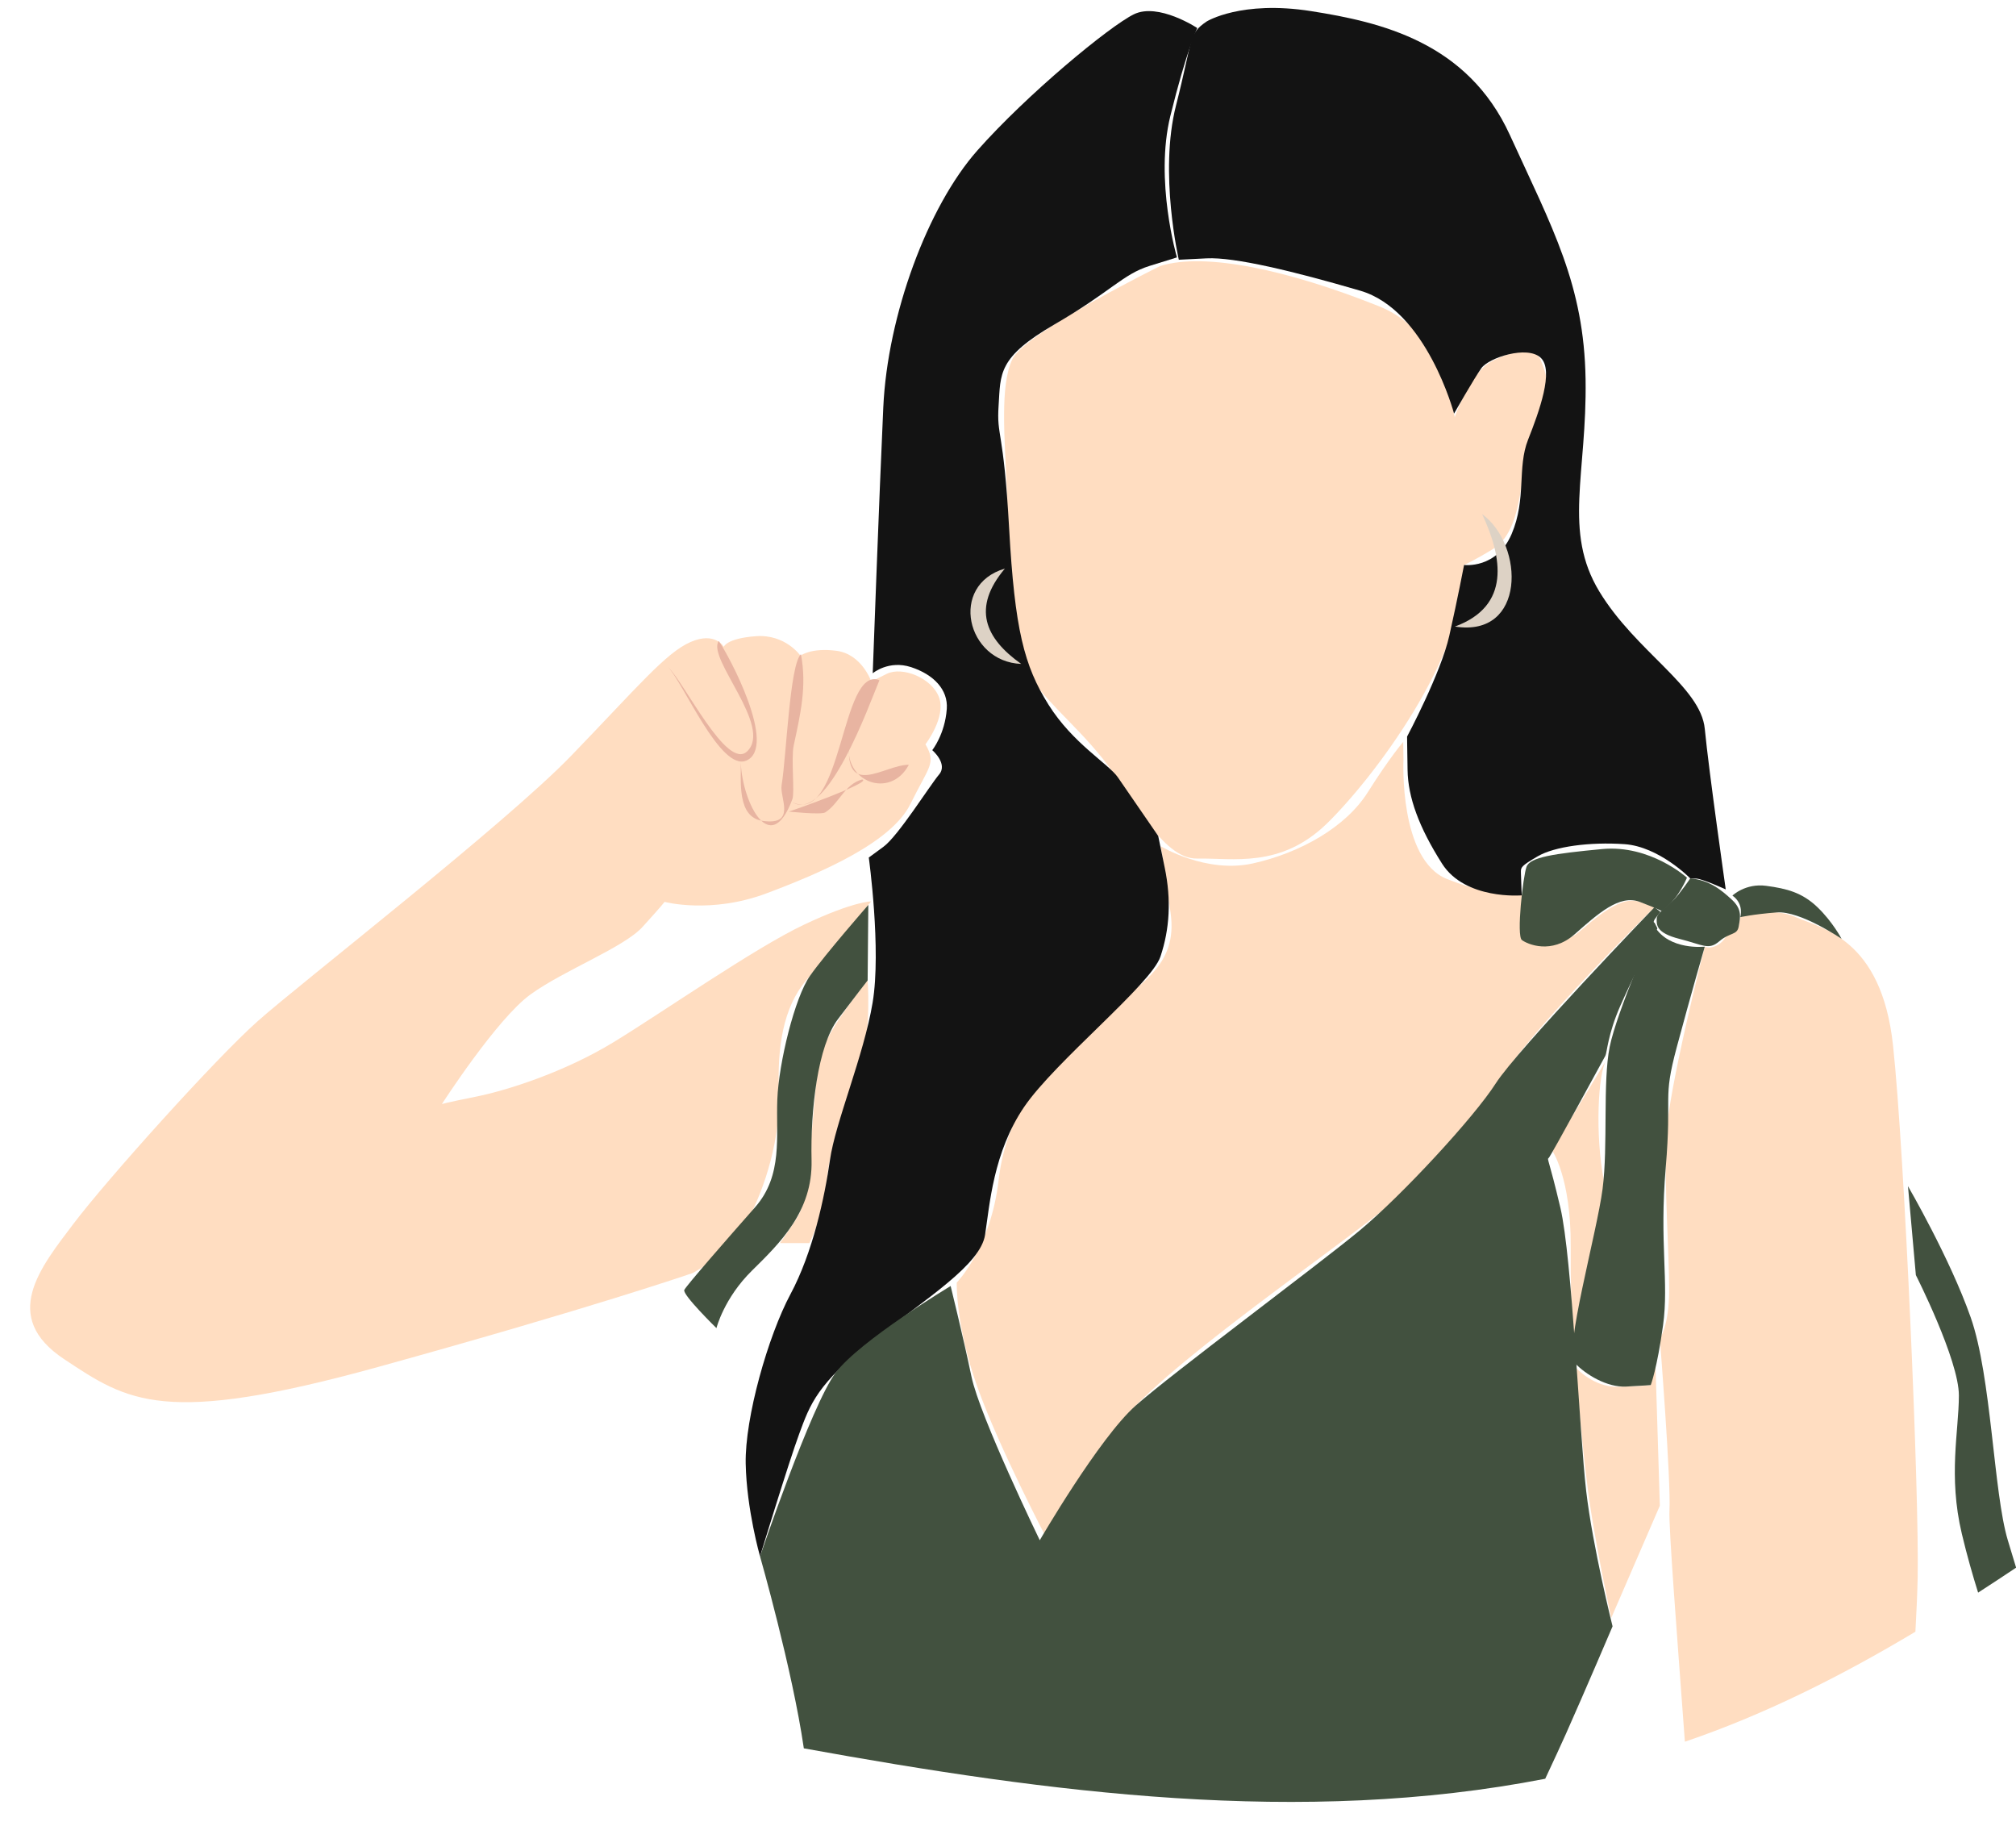 <?xml version="1.0" encoding="UTF-8"?><svg xmlns="http://www.w3.org/2000/svg" xmlns:xlink="http://www.w3.org/1999/xlink" height="799.5" preserveAspectRatio="xMidYMid meet" version="1.0" viewBox="40.0 161.3 882.8 799.5" width="882.8" zoomAndPan="magnify"><g><g id="change1_1"><path d="M 681.113 408.664 C 682.09 448.355 641.523 501.82 621.188 521.723 C 600.848 541.625 579.875 536.895 564.27 537.203 C 548.664 537.516 536.012 509.758 522.852 493.414 C 509.695 477.07 497.004 468.156 487.191 451.98 C 477.379 435.805 481.707 395.543 480.852 374.574 C 479.996 353.605 477.766 330.094 483.32 318.523 C 488.879 306.949 548.094 277.738 548.094 277.738 C 567.898 271.625 604.328 279.609 643.754 295.348 C 663.75 303.328 672.82 322.152 677.031 343.941 C 677.031 343.941 683.477 325.145 692.473 319.949 C 701.473 314.754 712.355 312.957 714.703 319.004 C 717.051 325.051 719.195 329.273 713.961 341.559 C 708.723 353.84 708.316 359.055 706.371 372.98 C 704.426 386.91 701.516 396.961 693.535 401.82 C 685.555 406.684 681.113 408.664 681.113 408.664" fill="#ffddc1"/></g><g id="change1_2"><path d="M 654.574 494 C 654.574 494 652.504 537.828 673.738 546.203 C 694.973 554.582 707.344 553.168 707.344 553.168 L 706.441 572.879 C 706.441 572.879 720.859 578.535 732.148 568.758 C 743.441 558.98 751.559 553.84 758.031 556.164 C 764.504 558.488 764.504 558.488 764.504 558.488 C 764.504 558.488 710.141 612.012 696.547 634.711 C 682.953 657.402 680.906 661.684 653.211 684.977 C 625.512 708.27 545.148 761.98 527.984 787.703 C 510.816 813.426 498.727 835.652 498.727 835.652 C 498.727 835.652 477.531 795.348 467.965 768.469 C 458.398 741.59 458.957 722.84 458.957 722.84 C 458.957 722.84 473.902 707.551 477.285 677.973 C 480.664 648.398 497.859 627.176 518.234 609.711 C 538.613 592.246 556.059 584.871 552.574 560.781 C 549.09 536.688 548.254 531.773 548.254 531.773 C 548.254 531.773 568.105 543.922 588.734 539.301 C 609.363 534.684 629.27 523.496 638.922 508.203 C 648.578 492.91 654.469 486.105 654.469 486.105 L 654.574 494" fill="#ffddc1"/></g><g id="change1_3"><path d="M 743.402 625.41 C 744.484 623.727 719.551 664.801 719.551 664.801 C 719.551 664.801 728.008 676.668 727.801 707.105 C 727.594 737.543 729.547 758.012 729.547 758.012 C 729.547 758.012 746.098 697.695 742.285 677.973 C 738.477 658.254 739.711 631.156 743.402 625.41" fill="#ffddc1"/></g><g id="change1_4"><path d="M 730.031 760.043 C 730.031 760.043 737.656 768.676 748.328 768.469 C 759 768.258 762.859 767.707 762.859 767.707 C 762.859 767.707 761.023 761.418 762.859 756.367 C 764.699 751.316 764.699 751.316 764.699 751.316 L 766.84 820.539 L 745.555 869.676 C 745.555 869.676 740.211 845.184 736.605 822.434 C 733.004 799.688 730.031 760.043 730.031 760.043" fill="#ffddc1"/></g><g id="change1_5"><path d="M 771.055 822.629 C 770.656 829.871 774.406 877.617 777.805 923.863 C 812.824 911.961 846.414 895.047 878.75 875.703 C 879.223 867.152 879.59 859.105 879.738 852.02 C 880.461 815.848 874.016 666.078 868.953 619.02 C 863.887 571.961 837.586 567.824 826.406 562.859 C 815.223 557.895 802.051 562.859 802.051 562.859 C 802.051 562.859 801.695 565.27 801.391 566.867 C 801.082 568.465 799.438 569.168 797.234 570.195 C 795.027 571.219 795.535 573.172 792.051 575.094 C 788.559 577.02 786.512 575.754 786.512 575.754 C 786.512 575.754 770.461 638.5 769.598 659.062 C 768.734 679.617 770.91 709.98 770.91 725.988 C 770.91 742 766.84 747.336 766.84 747.336 C 766.84 747.336 771.762 809.699 771.055 822.629" fill="#ffddc1"/></g><g id="change1_6"><path d="M 445.258 487.168 C 445.258 487.168 454.402 475.258 451.215 466.637 C 448.027 458.016 435.02 452.961 428.277 456.332 C 421.539 459.707 421.539 459.707 421.539 459.707 C 421.539 459.707 417.426 447.676 406.246 446.227 C 395.07 444.777 390.508 448.375 390.508 448.375 C 390.508 448.375 383.984 438.898 371.055 439.84 C 358.121 440.773 356.938 444.488 356.938 444.488 C 356.938 444.488 353.164 437.66 342.328 442.414 C 331.496 447.168 319.164 462.121 290.188 492.117 C 261.215 522.117 171.742 591.625 152.992 608.262 C 134.242 624.898 86.773 677.793 72.195 697.07 C 57.613 716.348 40.031 737.766 68.082 756.367 C 96.137 774.969 111.551 785.766 205.496 759.805 C 299.438 733.844 343.203 718.711 343.203 718.711 C 343.203 718.711 358.578 711.012 366.949 696.219 C 375.316 681.426 381.934 658.457 381.109 639.164 C 380.289 619.867 382.957 602.422 393.016 590.516 C 403.074 578.609 421.477 555.961 421.477 555.961 C 421.477 555.961 413.953 555.824 392.195 566.09 C 370.438 576.352 330.207 604.473 308.652 617.609 C 287.102 630.746 261.852 638.754 248.512 641.422 C 235.168 644.09 233.496 644.688 233.496 644.688 C 233.496 644.688 257.543 607.348 272.32 596.672 C 287.102 586 313.168 576.148 321.379 567.113 C 329.59 558.086 331.027 556.164 331.027 556.164 C 331.027 556.164 351.207 561.582 375.602 552.441 C 399.996 543.305 430.34 530.125 438.637 513.363 C 446.93 496.605 450.078 495.484 445.258 487.168" fill="#ffddc1"/></g><g id="change1_7"><path d="M 419.938 590.559 C 419.938 590.559 402.879 611.242 399.691 622.391 C 396.504 633.539 396.703 651.492 394.246 666.059 C 391.785 680.625 394.133 686.754 388.297 695.613 C 382.465 704.473 381.543 705.543 381.543 705.543 L 394.453 705.543 C 394.453 705.543 401.434 691.504 402.254 676.93 C 403.074 662.355 412.926 646.348 417.238 628.285 C 421.547 610.223 419.938 590.559 419.938 590.559" fill="#ffddc1"/></g><g id="change2_1"><path d="M 564.27 173.57 C 564.27 173.57 547.215 162.297 536.496 167.566 C 525.777 172.836 489.75 202.566 467.965 227.199 C 446.18 251.828 428.645 299.336 426.789 339.633 C 424.934 379.93 422.164 456.066 422.164 456.066 C 422.164 456.066 429.145 450.168 438.996 453.398 C 448.848 456.629 455.211 463.254 454.598 471.668 C 453.777 482.875 448.23 489.73 448.23 489.73 C 448.23 489.73 455.223 495.684 451.215 500.402 C 447.207 505.125 433.328 527.289 426.887 532.016 C 420.441 536.742 420.441 536.742 420.441 536.742 C 420.441 536.742 425.996 577.055 422.109 600.324 C 418.223 623.594 405.773 652.715 403.445 669.121 C 401.117 685.531 395.91 709.707 386.152 727.906 C 376.391 746.105 366.129 782.027 366.539 802.145 C 366.949 822.258 372.816 842.711 372.816 842.711 C 372.816 842.711 385.293 801.73 390.008 788.969 C 394.723 776.203 397.793 767.086 422.109 748.18 C 446.426 729.273 469.367 714.918 471.367 701.906 C 473.367 688.898 474.918 665.848 488.465 645.938 C 502.012 626.027 544.066 592.293 548.148 580.137 C 552.23 567.98 552.918 555.211 550.043 541.254 C 547.172 527.293 547.172 527.293 547.172 527.293 C 547.172 527.293 533.621 507.59 529.516 501.637 C 525.41 495.684 509.812 486.855 499.137 469.82 C 488.465 452.781 484.359 436.977 481.895 392.641 C 479.434 348.305 476.367 352.82 477.285 338.859 C 478.199 324.902 476.82 317.801 501.73 303.352 C 526.641 288.898 531.57 281.387 543.477 277.691 C 555.379 273.996 555.379 273.996 555.379 273.996 C 555.379 273.996 545.527 240.336 552.508 212.008 C 559.484 183.684 564.27 173.57 564.27 173.57" fill="#131313"/></g><g id="change2_2"><path d="M 568.402 170.699 C 568.402 170.699 583.445 161.348 614.086 166.164 C 644.727 170.977 682.594 179.754 701.176 220.426 C 719.758 261.094 733.672 285.902 734.32 327.371 C 734.973 368.84 724.348 393.922 740.348 420.289 C 756.348 446.656 784.742 461.938 786.516 480.391 C 788.289 498.844 795.695 550.695 795.695 550.695 C 795.695 550.695 785.496 546.07 782.828 545.973 C 780.156 545.871 780.156 545.871 780.156 545.871 C 780.156 545.871 766.496 531.91 751.305 530.887 C 736.113 529.859 720.723 531.91 713.332 536.223 C 705.941 540.531 705.969 541.047 706.004 543.305 C 706.043 545.562 706.352 553.309 706.352 553.309 C 706.352 553.309 681.617 555.414 671.457 539.402 C 661.297 523.395 656.574 510.359 656.371 498.453 C 656.164 486.551 656.164 483.777 656.164 483.777 C 656.164 483.777 670.945 456.066 674.641 439.645 C 678.332 423.227 681.113 408.664 681.113 408.664 C 681.113 408.664 695.371 410.5 701.938 395.105 C 708.508 379.711 704.285 366.137 709.121 353.848 C 713.961 341.559 720.617 323.469 714.664 317.926 C 708.711 312.383 691.941 317.961 688.73 322.441 C 685.52 326.918 676.719 342.387 676.719 342.387 C 676.719 342.387 664.742 297.07 635.641 288.57 C 606.535 280.074 580.602 273.793 568.402 274.41 C 556.199 275.023 556.199 275.023 556.199 275.023 C 556.199 275.023 547.422 237.066 554.969 207.492 C 562.516 177.918 560.281 176.191 568.402 170.699" fill="#131313"/></g><g id="change3_1"><path d="M 420.234 557.488 C 420.234 557.488 401.43 579.012 394.723 588.488 C 388.012 597.969 381.004 626.695 380.387 642.652 C 379.766 658.609 382.957 675.906 370.645 689.863 C 358.328 703.82 340.652 724.055 339.656 726.055 C 338.664 728.055 353.727 742.781 353.727 742.781 C 353.727 742.781 357.004 729.688 369.273 717.617 C 381.543 705.543 395.891 691.645 395.379 669.336 C 394.863 647.031 398.113 619.148 406.945 607.492 C 415.777 595.836 419.938 590.559 419.938 590.559 L 420.234 557.488" fill="#42513f"/></g><g id="change3_2"><path d="M 778.707 545.562 C 778.707 545.562 762.715 531.035 741.555 533.039 C 720.395 535.047 709.984 536.574 708.457 540.801 C 706.93 545.027 703.961 571.043 706.441 572.879 C 708.918 574.711 719.383 579.289 729.547 570.328 C 739.707 561.367 749.168 552.781 758.031 556.164 C 766.895 559.547 767.668 560.219 767.668 560.219 C 767.668 560.219 771.398 557.637 774.359 553.402 C 777.324 549.164 778.707 545.562 778.707 545.562" fill="#42513f"/></g><g id="change3_3"><path d="M 798.629 553.402 C 798.629 553.402 804.305 547.922 813.398 549.133 C 822.488 550.344 829.168 552.086 835.852 558.488 C 842.531 564.891 846.434 572.363 846.434 572.363 C 846.434 572.363 828.41 559.988 818.031 560.781 C 807.648 561.574 802.055 562.859 802.055 562.859 C 802.055 562.859 803.867 557.121 798.629 553.402" fill="#42513f"/></g><g id="change3_4"><path d="M 780.156 545.871 C 780.156 545.871 775.988 552.109 772.879 555.312 C 769.77 558.52 765.562 560.949 765.477 563.551 C 765.391 566.148 765.141 569.773 775.422 572.363 C 785.707 574.953 788.152 577.449 792.875 573.418 C 797.598 569.387 800.723 570.875 801.391 566.867 C 802.055 562.859 802.941 559.414 798.395 555.227 C 793.852 551.035 788.586 546.594 780.156 545.871" fill="#42513f"/></g><g id="change3_5"><path d="M 764.504 566.867 C 764.504 566.867 748.004 604.156 744.883 619.605 C 741.762 635.059 744.223 662.77 741.762 681.855 C 739.297 700.945 724.723 752.879 729.547 758.012 C 734.371 763.141 743.758 768.789 752.016 768.375 C 760.273 767.957 762.859 767.707 762.859 767.707 C 762.859 767.707 765.602 760.641 768.238 741.59 C 770.879 722.539 766.598 705.73 769.406 672.633 C 772.215 639.531 767.938 643.316 774.246 619.789 C 780.555 596.262 786.516 575.758 786.516 575.758 C 786.516 575.758 770.977 577.57 764.504 566.867" fill="#42513f"/></g><g id="change3_6"><path d="M 897.789 772.285 C 897.77 787.836 893.055 807.434 899.07 832.781 C 901.363 842.43 903.914 851.285 906.207 858.586 C 911.793 854.984 917.332 851.332 922.848 847.652 C 921.617 843.59 920.383 839.523 919.215 835.652 C 912.949 814.867 912.074 764.035 902.969 738.102 C 893.859 712.168 875.496 680.629 875.496 680.629 L 878.953 719.57 C 878.953 719.57 897.812 756.734 897.789 772.285" fill="#42513f"/></g><g id="change3_7"><path d="M 716.648 940.082 C 720.391 932.094 723.641 925.066 725.688 920.477 C 734.273 901.219 746.137 873.348 746.137 873.348 C 746.137 873.348 737.449 838.68 734.578 814.047 C 731.699 789.418 728.422 711.824 723.285 690.07 C 718.156 668.309 717.332 668.926 718.156 668.309 C 718.977 667.695 742.246 624.832 742.977 623.551 C 743.703 622.273 744.02 614.121 749.562 601.602 C 755.102 589.078 765.773 567.73 765.773 567.73 L 764.504 565.27 C 764.504 565.27 763.363 565.258 765.246 562.906 C 767.121 560.555 767.121 560.555 767.121 560.555 L 764.504 558.488 C 764.504 558.488 704.402 620.895 694.961 635.672 C 685.516 650.453 653.801 684.797 635.355 700.074 C 616.914 715.352 553.352 762.516 537.328 776.684 C 521.309 790.852 495.312 835.652 495.312 835.652 C 495.312 835.652 469.047 781.48 465.398 763.98 C 461.742 746.48 456.285 724.348 456.285 724.348 C 456.285 724.348 416.594 748.16 405.934 762.312 C 395.266 776.461 372.816 842.711 372.816 842.711 C 372.816 842.711 386.961 892.152 391.996 926.762 C 499.684 946.281 609.797 960.883 716.648 940.082" fill="#42513f"/></g><g id="change4_1"><path d="M 689.012 386.387 C 707.664 400.066 708.145 440.559 677.109 435.617 C 701.688 426.582 697.887 405.309 689.012 386.387" fill="#ddd2c5"/></g><g id="change4_2"><path d="M 480.047 410.23 C 465.578 427.395 471.227 440.672 487.191 451.98 C 463.266 451.094 455.359 417.523 480.047 410.23" fill="#ddd2c5"/></g><g id="change5_1"><path d="M 354.727 441.945 C 359.191 448.18 380.605 488.402 366.801 494.312 C 355.426 499.184 339.145 459.938 332.43 453.246 C 339.805 460.16 358.277 498.809 367.18 490.262 C 378.551 479.348 349.379 449.516 354.727 441.945" fill="#e8b4a1"/></g><g id="change5_2"><path d="M 390.715 447.699 C 393.422 461.742 390.465 474.121 387.562 487.699 C 386.371 493.273 388.062 508.254 386.996 511.145 C 376.781 538.801 364.211 509.754 364.406 494.078 C 364.559 503.359 362.582 519.082 373.988 520.703 C 388.945 522.828 381.363 510.48 382.258 505.109 C 384.359 492.461 385.789 452.535 390.715 447.699" fill="#e8b4a1"/></g><g id="change5_3"><path d="M 425.094 459.102 C 420.734 469.422 402.289 521.668 386.988 512.566 C 409.125 522.742 408.035 452.461 425.094 459.102" fill="#e8b4a1"/></g><g id="change5_4"><path d="M 437.969 496.145 C 429.891 511.422 408.938 503.68 411.875 486.105 C 409.727 511.355 427.414 496.02 437.969 496.145" fill="#e8b4a1"/></g><g id="change5_5"><path d="M 417.508 502.578 C 409.781 504.648 407.438 513.184 401.324 517 C 399.512 518.129 385.254 516.621 385.305 516.609 C 384.637 517.125 422.805 503.551 417.508 502.578" fill="#e8b4a1"/></g></g></svg>